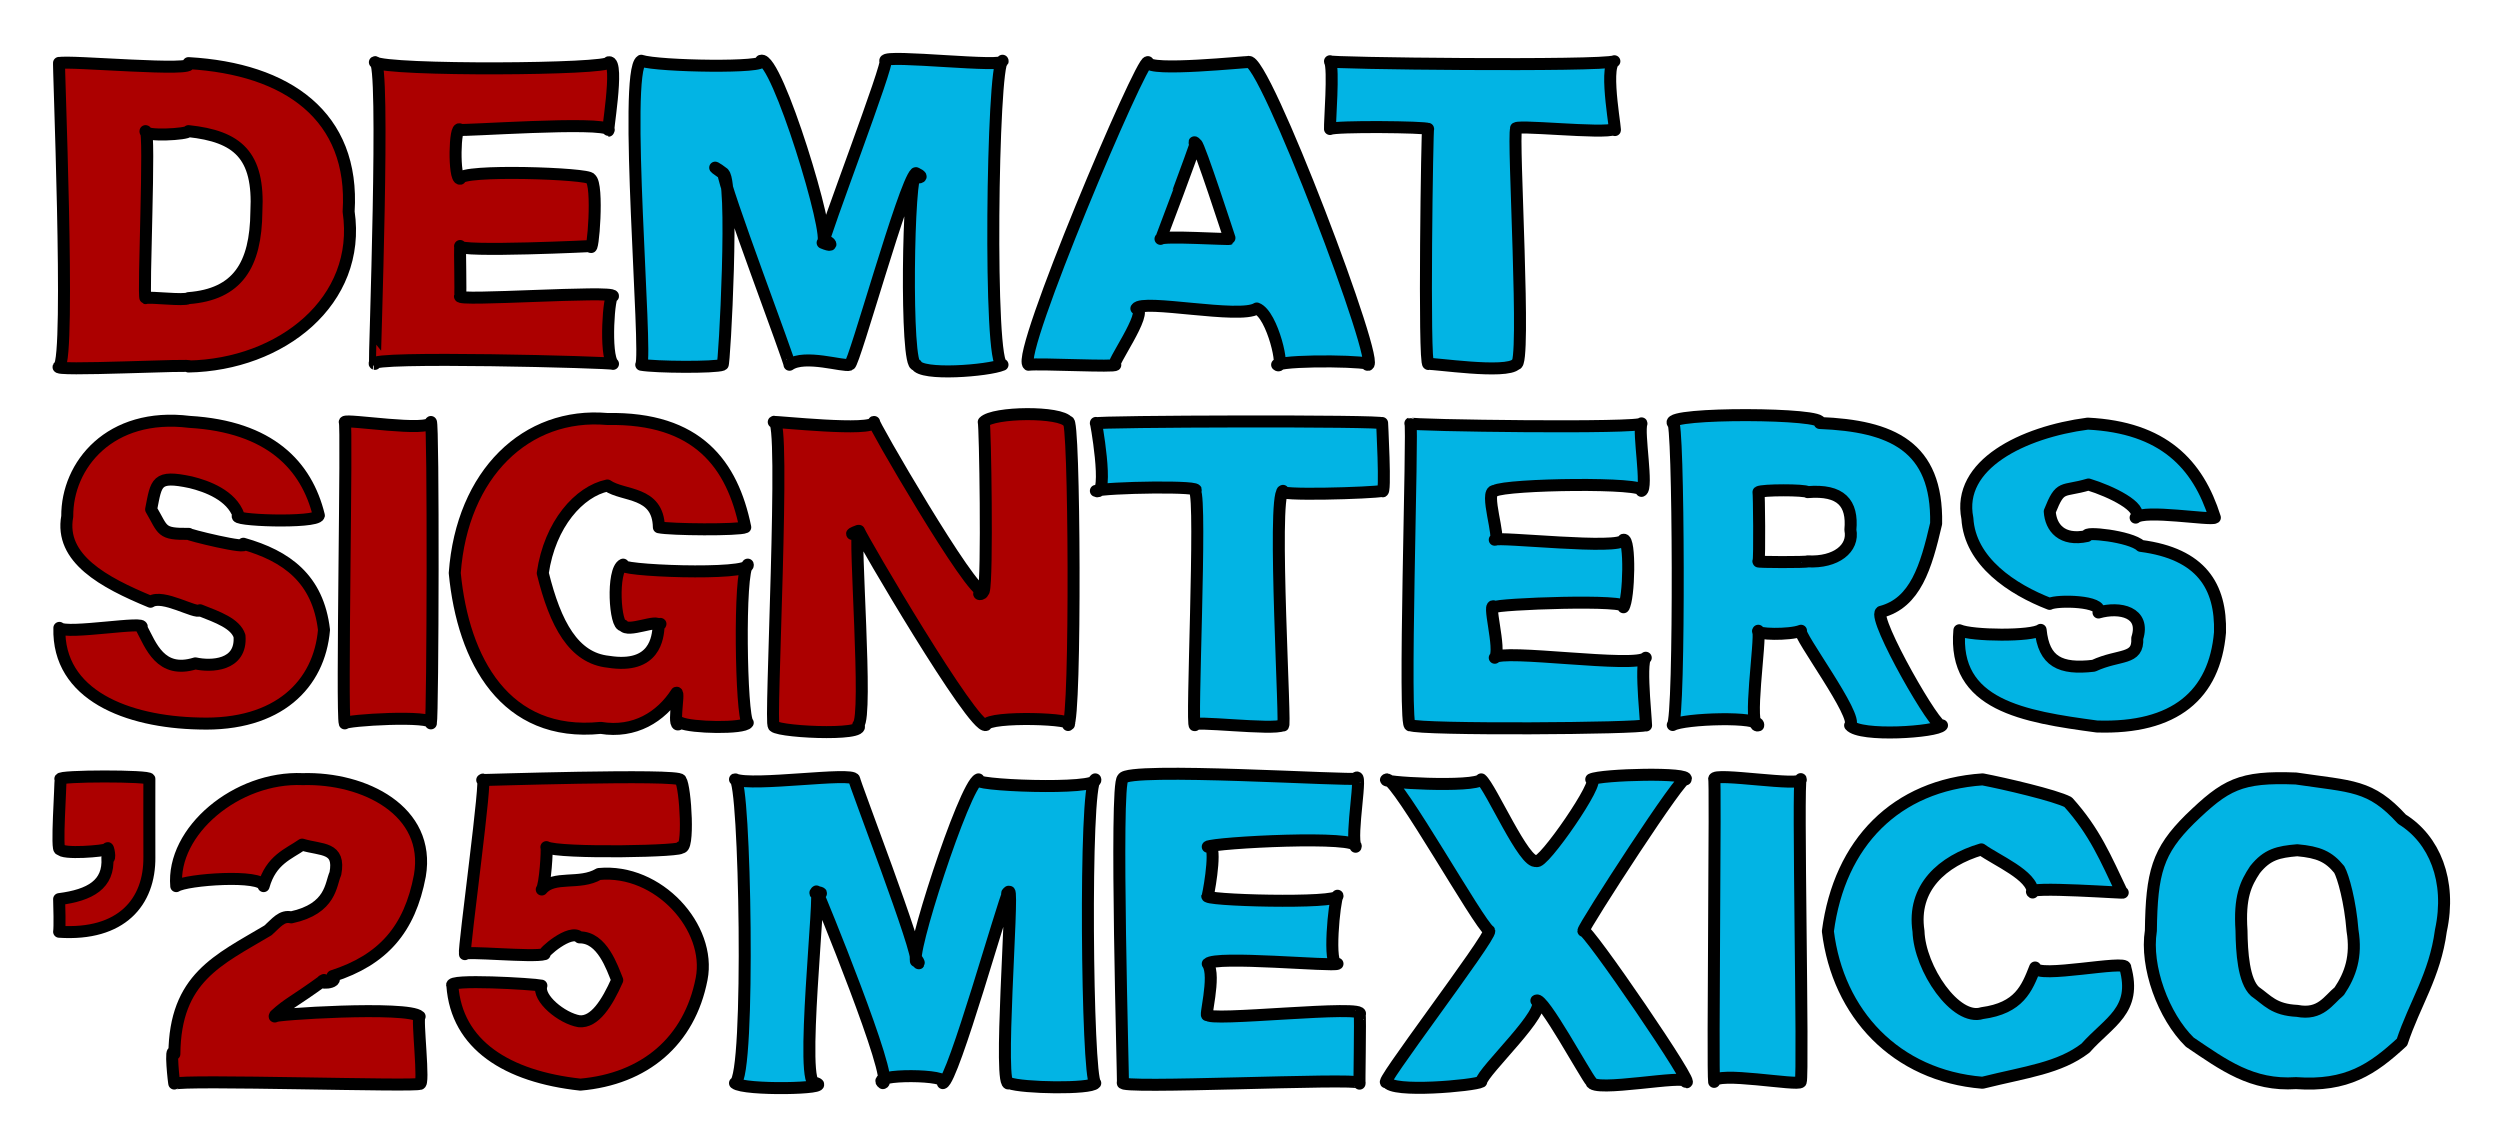 <?xml version="1.0" encoding="utf-8"?>
<!-- Generator: Adobe Illustrator 28.1.0, SVG Export Plug-In . SVG Version: 6.00 Build 0)  -->
<svg version="1.1" id="Layer_1" xmlns="http://www.w3.org/2000/svg" xmlns:xlink="http://www.w3.org/1999/xlink" x="0px" y="0px"
	 viewBox="0 0 2000 916.2" style="enable-background:new 0 0 2000 916.2;" xml:space="preserve">
<style type="text/css">
	.st0{fill:#AC0000;}
	.st1{fill:none;stroke:#000000;stroke-width:9.599;stroke-linecap:round;stroke-linejoin:round;stroke-miterlimit:10;}
</style>
<g>
	<g>
		<g>
			<g>
				<g>
					<g>
						<defs>
							<path id="SVGID_1_" d="M1142.5,103.2c-1.4-1.7-74.6-2.4-78.5,0c-0.3-5.4,3.2-48.1,0-54.2c-6.4,1.7,218.5,4.2,227.5,0
								c-8.8,4.8,2.8,63.2,0,54.2c-7.1,4.4-83.9-4.2-78.6,0c-3,4.8,8.3,192,0,188c-7.4,8.4-67.3-0.9-70.2,0
								C1138.8,293,1141.8,97.1,1142.5,103.2z"/>
						</defs>
						<use xlink:href="#SVGID_1_"  style="overflow:visible;fill:#02B4E4;"/>
						<clipPath id="SVGID_00000118397661118869849720000012471543060816911286_">
							<use xlink:href="#SVGID_1_"  style="overflow:visible;"/>
						</clipPath>
						
							<use xlink:href="#SVGID_1_"  style="overflow:visible;fill:none;stroke:#000000;stroke-width:9.599;stroke-linecap:round;stroke-linejoin:round;stroke-miterlimit:10;"/>
					</g>
					<g>
						<defs>
							<path id="SVGID_00000082357089779243092020000013999809564436729235_" d="M998.5,49.7c1.1-0.7-81,8.1-80.2,0
								c-4.7-3.9-105.9,234.4-95.5,242.1c9.3-1.2,70.7,2.1,69.5,0c-5.6,2.3,27.2-43,16.8-45c4.7-7.9,82.8,8.7,96.3,0
								c12.8,4.6,23,51,16.3,45c11.7-4.3,79.7-2.8,72.2,0C1107.2,297.7,1009.9,41.2,998.5,49.7z M928.4,191.1
								c0.2-0.2,27.7-73.4,27.9-75.9c-1-1.2-1.3-2.4,0.8,0c1.9-0.4,26.9,76.6,26.7,75.9C982.6,191.8,930.7,188.4,928.4,191.1z"/>
						</defs>
						<use xlink:href="#SVGID_00000082357089779243092020000013999809564436729235_"  style="overflow:visible;fill:#02B4E4;"/>
						<clipPath id="SVGID_00000145755340368603004840000002185613584559198379_">
							<use xlink:href="#SVGID_00000082357089779243092020000013999809564436729235_"  style="overflow:visible;"/>
						</clipPath>
						
							<use xlink:href="#SVGID_00000082357089779243092020000013999809564436729235_"  style="overflow:visible;fill:none;stroke:#000000;stroke-width:9.599;stroke-linecap:round;stroke-linejoin:round;stroke-miterlimit:10;"/>
					</g>
					<g>
						<defs>
							<path id="SVGID_00000171690969848590737400000007413521264353251263_" d="M631.6,291.8c1.2-0.7-53.7-145.1-52.8-153.2
								c-5-4-11.8-7.7-0.7,0c9.9-1.3,1.3,155.3,0,153.2c-6,2.4-54,2-65.1,0c5-7.9-14.4-234.5,0-243.2c13.6,4.6,102.9,6,95.8,0
								c12.5-4.4,57.2,142.7,49.3,145.6c14.1,5.9-0.2-6.2,0.7,0c-1.8-1.7,54.3-148,49.4-145.6c-0.4-5.4,97.9,6.2,93.8,0
								c-8.1,1.7-11.4,247.4,0,243.2c-11.2,4.8-65.4,9.1-69,0c-9,4.5-6.6-157.4,0-153.2c-3.8,4.9,10,4-0.5,0
								c-9.4,8.4-49.1,152.3-52.7,153.2C674.9,293.6,643.8,283.2,631.6,291.8z"/>
						</defs>
						<use xlink:href="#SVGID_00000171690969848590737400000007413521264353251263_"  style="overflow:visible;fill:#02B4E4;"/>
						<clipPath id="SVGID_00000137132379693728053010000015320811689064638894_">
							<use xlink:href="#SVGID_00000171690969848590737400000007413521264353251263_"  style="overflow:visible;"/>
						</clipPath>
						
							<use xlink:href="#SVGID_00000171690969848590737400000007413521264353251263_"  style="overflow:visible;fill:none;stroke:#000000;stroke-width:9.599;stroke-linecap:round;stroke-linejoin:round;stroke-miterlimit:10;"/>
					</g>
				</g>
				<g>
					<defs>
						<path id="SVGID_00000150813606274766494890000016987976249015550089_" d="M1504.8,489.5c27.5-7.2,36-35.7,44.1-70.6
							c1.2-62.1-35.7-78.2-93.1-80.5c6.9-8.1-122.8-8.7-117.6,0c4.8-9.5,5.8,238.3,0,241.6c8.8-5.2,70.5-7.2,68.4,0.3
							c-8.9,3.7,2.3-68.9,0-75.7c-2.8,3,25.2,3.6,34.2,0c-3.4,2.4,46.5,69,39.3,75.7c7.8,9.5,69.5,5.4,73.5,0
							C1550.4,586.6,1497.8,494.8,1504.8,489.5z M1446.1,449.1c0.2,0.8-41.9,0.7-39.3,0c1-2.2,0.4-54.8,0-55.4
							c2.4-1.9,37.5-2,39.3,0c26.8-2.2,36.2,8.7,34.2,30.2C1483.3,438.7,1468.8,450.3,1446.1,449.1z"/>
					</defs>
					<use xlink:href="#SVGID_00000150813606274766494890000016987976249015550089_"  style="overflow:visible;fill:#02B4E4;"/>
					<clipPath id="SVGID_00000012435104666298022720000014280525057871233947_">
						<use xlink:href="#SVGID_00000150813606274766494890000016987976249015550089_"  style="overflow:visible;"/>
					</clipPath>
					
						<use xlink:href="#SVGID_00000150813606274766494890000016987976249015550089_"  style="overflow:visible;fill:none;stroke:#000000;stroke-width:9.599;stroke-linecap:round;stroke-linejoin:round;stroke-miterlimit:10;"/>
				</g>
				<g>
					<defs>
						<path id="SVGID_00000078046211705998537340000006523773358383093135_" d="M1128.3,580.1c-6.1,8.3,2.3-242.3,0-241.4
							c-3.2,1.7,187,4.3,184.9,0c-2.8,7.5,5.3,51.9,0,54c5.1-7.1-108.3-5.5-117.4,0c-8.9-0.5,5.4,39.6,0,39.1
							c2.6-2.7,101.5,8.5,103,0c5.6-1.5,4.5,47.5,0,54c7.5-6.8-103.2-2.6-103,0c-7-7.1,5.6,34.5,0,40.4c5.1-7.5,113.5,8.7,120.8,0
							c-5.3,2.7,1.7,62.5,0,53.9C1313.6,582.9,1135.1,584.1,1128.3,580.1z"/>
					</defs>
					<use xlink:href="#SVGID_00000078046211705998537340000006523773358383093135_"  style="overflow:visible;fill:#02B4E4;"/>
					<clipPath id="SVGID_00000020396437172358924840000008305168532903649454_">
						<use xlink:href="#SVGID_00000078046211705998537340000006523773358383093135_"  style="overflow:visible;"/>
					</clipPath>
					
						<use xlink:href="#SVGID_00000078046211705998537340000006523773358383093135_"  style="overflow:visible;fill:none;stroke:#000000;stroke-width:9.599;stroke-linecap:round;stroke-linejoin:round;stroke-miterlimit:10;"/>
				</g>
				<g>
					<defs>
						<path id="SVGID_00000011733302459560555360000016135844699361555379_" d="M955.9,392.7c9.9-4.3-72.9-2.8-79.2,0
							c11.2,5.9-0.7-60.2,0-54c-1.4-1.7,232.9-2.4,229,0c-0.3-5.3,3.3,60.1,0,54c-6.4,1.7-88.4,4.2-79.3,0
							c-8.8,4.8,2.8,196.4,0,187.4c-7.1,4.4-75.7-4.2-70.5,0C952.8,584.9,961.5,398.6,955.9,392.7z"/>
					</defs>
					<use xlink:href="#SVGID_00000011733302459560555360000016135844699361555379_"  style="overflow:visible;fill:#02B4E4;"/>
					<clipPath id="SVGID_00000126289997851699446530000001967946680349024149_">
						<use xlink:href="#SVGID_00000011733302459560555360000016135844699361555379_"  style="overflow:visible;"/>
					</clipPath>
					
						<use xlink:href="#SVGID_00000011733302459560555360000016135844699361555379_"  style="overflow:visible;fill:none;stroke:#000000;stroke-width:9.599;stroke-linecap:round;stroke-linejoin:round;stroke-miterlimit:10;"/>
				</g>
				<g>
					<defs>
						<path id="SVGID_00000074432006444563389570000009055157746036012735_" d="M1632.5,503.9c2.5,25.5,15.8,31.8,42.4,28.7
							c20.7-9.6,35.9-4.2,34.9-22c6.7-20.9-13.9-25.5-31-20.6c4.6-9.5-33.5-10.1-39.1-6.9c-29.7-11.5-63.8-33.7-65.8-68.4
							c-8.6-43.1,44.4-69,96.3-75.8c60.4,3,88.2,32.3,101.7,75.2c-3.3,2.4-56.4-6.7-63.4,0c6.4-8.2-19.8-21.1-37.7-26.5
							c-21.3,6.3-22.3-0.3-31,21.6c0.8,12.8,9.6,24,29.9,19.6c-3.6-3.9,34.9,0.2,42.9,7.9c48.4,6.3,64.4,32.3,63.4,69.3
							c-4.3,49.8-36,77.2-98.5,75.2c-58.6-7.9-115.4-16.9-110-77C1577.3,508.7,1625.7,509.2,1632.5,503.9z"/>
					</defs>
					<use xlink:href="#SVGID_00000074432006444563389570000009055157746036012735_"  style="overflow:visible;fill:#02B4E4;"/>
					<clipPath id="SVGID_00000120557287273472516860000011426672668643687058_">
						<use xlink:href="#SVGID_00000074432006444563389570000009055157746036012735_"  style="overflow:visible;"/>
					</clipPath>
					
						<use xlink:href="#SVGID_00000074432006444563389570000009055157746036012735_"  style="overflow:visible;fill:none;stroke:#000000;stroke-width:9.599;stroke-linecap:round;stroke-linejoin:round;stroke-miterlimit:10;"/>
				</g>
			</g>
			<g>
				<g>
					<defs>
						<path id="SVGID_00000079473019214277395030000017585789160487041672_" d="M1462.3,745c9.3-70.8,54.4-116.8,123.8-121.5
							c17.2,3.3,58.2,12.8,68.4,18.2c21.3,23.6,30.1,45.1,43.1,72.3c9.3,1.2-79.8-5.5-71.5,0c0.3-13.6-29.3-25.9-41-34.5
							c-30.9,9.2-55.6,30.5-50.3,65.5c0.9,29.9,29.8,72.3,50.9,65.5c29.7-4,35.8-19.7,42.4-36.5c0.6,9.3,74.1-6.5,72.1,0
							c9.6,34.5-13.1,43.4-31.8,64.5c-21.1,16.1-47,18.9-82.4,27.7C1516.5,860.5,1470.3,810.8,1462.3,745z"/>
					</defs>
					<use xlink:href="#SVGID_00000079473019214277395030000017585789160487041672_"  style="overflow:visible;fill:#02B4E4;"/>
					<clipPath id="SVGID_00000138558459938122875830000010864325154243524494_">
						<use xlink:href="#SVGID_00000079473019214277395030000017585789160487041672_"  style="overflow:visible;"/>
					</clipPath>
					
						<use xlink:href="#SVGID_00000079473019214277395030000017585789160487041672_"  style="overflow:visible;fill:none;stroke:#000000;stroke-width:9.599;stroke-linecap:round;stroke-linejoin:round;stroke-miterlimit:10;"/>
				</g>
				<g>
					<defs>
						<path id="SVGID_00000016776403380620574110000014282839935570322111_" d="M706.3,866.5c9.9-1.2-51.4-151-52.7-153.1
							c-5.9,2.4,10.3,2-0.7,0c5-7.9-14.4,161.9,0,153.1c13.6,4.6-57.8,6-64.9,0c12.5-4.3,8-245.8,0-243c14,5.9,94.6-6.2,95.5,0
							c-1.8-1.7,54,142.9,49.2,145.3c-0.4-5.4,5,6.1,0.8,0c-8.1,1.7,38-141.1,49.3-145.3c-11.1,4.8,97,9.1,93.4,0
							c-9,4.5-6.6,238.8,0,243c-3.8,4.9-58.3,4-68.8,0c-9.4,8.4,3.6-154,0-153.1c-4.9,1.8,2.7,4.3-0.5,0
							c-4.3,7.6-44.4,151-52.6,153.1C762.3,859.3,695.2,858.8,706.3,866.5z"/>
					</defs>
					<use xlink:href="#SVGID_00000016776403380620574110000014282839935570322111_"  style="overflow:visible;fill:#02B4E4;"/>
					<clipPath id="SVGID_00000036958095469405842970000000834093834718395028_">
						<use xlink:href="#SVGID_00000016776403380620574110000014282839935570322111_"  style="overflow:visible;"/>
					</clipPath>
					
						<use xlink:href="#SVGID_00000016776403380620574110000014282839935570322111_"  style="overflow:visible;fill:none;stroke:#000000;stroke-width:9.599;stroke-linecap:round;stroke-linejoin:round;stroke-miterlimit:10;"/>
				</g>
				<g>
					<defs>
						<path id="SVGID_00000032647335239247311220000001848067439998565820_" d="M898.3,866.1c0.6,3.6-6.7-240.2,0-243.3
							c2.5-9.6,187.1,2.3,186.2,0c6.1-8.1-4.5,45.8,0,54.6c4.2-9.6-113.2-3.3-118.3,0c7.8-5.2,1.8,31.7,0,39.2
							c-7.9,3.7,105.8,6.8,103.8,0c-2.4,3-8,58,0,54.4c-3,2.4-97.4-6.7-103.8,0c6.9,9.6-3.5,46,0,40.6c-2.8,6.4,129.5-8.6,121.5,0
							c0.8-0.7-0.5,62.7,0,54.6C1084.5,862.2,892.1,871.5,898.3,866.1z"/>
					</defs>
					<use xlink:href="#SVGID_00000032647335239247311220000001848067439998565820_"  style="overflow:visible;fill:#02B4E4;"/>
					<clipPath id="SVGID_00000174583203520761744070000000992629292547487676_">
						<use xlink:href="#SVGID_00000032647335239247311220000001848067439998565820_"  style="overflow:visible;"/>
					</clipPath>
					
						<use xlink:href="#SVGID_00000032647335239247311220000001848067439998565820_"  style="overflow:visible;fill:none;stroke:#000000;stroke-width:9.599;stroke-linecap:round;stroke-linejoin:round;stroke-miterlimit:10;"/>
				</g>
				<g>
					<defs>
						<path id="SVGID_00000013904444560253468700000000975853270796270475_" d="M1273,623.5c9.4-1.1-39.7,70-43.9,65.2
							c-9.5,3.3-36.5-59-44.1-65.2c-4.1,6.9-85.3,2.4-75.4,0c9.3,1.2,73.4,115.7,81.8,121.2c2,4.6-93.3,129.3-81.8,120.7
							c3,9.2,70,3.1,75.4,0c0.9-8.2,54.8-58.1,44.1-64.9c4.8-4,39.8,60.8,43.9,64.9c0.6,9.2,77.5-6.4,75.5,0
							c11.7,8.7-80.5-125.8-81.8-120.7c-0.2-3.1,81.7-129.9,81.8-121.2C1353.5,617.7,1281.1,619.5,1273,623.5z"/>
					</defs>
					<use xlink:href="#SVGID_00000013904444560253468700000000975853270796270475_"  style="overflow:visible;fill:#02B4E4;"/>
					<clipPath id="SVGID_00000137134072093064788580000011379265720545822374_">
						<use xlink:href="#SVGID_00000013904444560253468700000000975853270796270475_"  style="overflow:visible;"/>
					</clipPath>
					
						<use xlink:href="#SVGID_00000013904444560253468700000000975853270796270475_"  style="overflow:visible;fill:none;stroke:#000000;stroke-width:9.599;stroke-linecap:round;stroke-linejoin:round;stroke-miterlimit:10;"/>
				</g>
				<g>
					<defs>
						<path id="SVGID_00000026164012525126867090000000637864856833799589_" d="M1921.6,655.4c-25.4-27.8-39.9-25.9-84.8-32.6
							c-44.8-1.8-56.4,4.9-85,32.6c-25.7,25.5-30.5,42.4-31.1,89.2c-4.6,28.7,10,68.4,31.1,89.1c27.1,18.3,49.7,35.2,85,32.8
							c40.9,2.9,61.1-11,84.8-32.8c10.1-30.6,26.3-53.2,31.1-89.1C1961.4,704.4,1947.3,671.3,1921.6,655.4z M1871.4,793
							c-8.8,7.2-14.9,19.3-33.6,15.7c-18.8-0.9-23.7-8.4-33.8-15.5c-9.1-8.3-10.6-31.4-10.8-48.7c-1.8-26.8,3.4-37.7,10.8-48.8
							c9.7-12.2,18.6-14.2,33.8-15.5c17.1,1.5,25.2,5.1,33.6,15.4c3.2,5.7,8.8,25.7,10.6,48.8C1885.4,765.1,1880.4,779.6,1871.4,793
							z"/>
					</defs>
					<use xlink:href="#SVGID_00000026164012525126867090000000637864856833799589_"  style="overflow:visible;fill:#02B4E4;"/>
					<clipPath id="SVGID_00000146498396336713754940000005561420506123789239_">
						<use xlink:href="#SVGID_00000026164012525126867090000000637864856833799589_"  style="overflow:visible;"/>
					</clipPath>
					
						<use xlink:href="#SVGID_00000026164012525126867090000000637864856833799589_"  style="overflow:visible;fill:none;stroke:#000000;stroke-width:9.599;stroke-linecap:round;stroke-linejoin:round;stroke-miterlimit:10;"/>
				</g>
				<g>
					<defs>
						<path id="SVGID_00000096059732588606418520000001934755157426775709_" d="M1371.3,623.3c-1.4-5.9,72,6.7,69.3,0
							c-2.7-1.8,2.3,236.3,0,242.2c-1.5,3.7-69.1-9.1-69.3,0C1369.9,856.7,1372.7,617.5,1371.3,623.3z"/>
					</defs>
					<use xlink:href="#SVGID_00000096059732588606418520000001934755157426775709_"  style="overflow:visible;fill:#02B4E4;"/>
					<clipPath id="SVGID_00000165212014029174054500000004794583441271340166_">
						<use xlink:href="#SVGID_00000096059732588606418520000001934755157426775709_"  style="overflow:visible;"/>
					</clipPath>
					
						<use xlink:href="#SVGID_00000096059732588606418520000001934755157426775709_"  style="overflow:visible;fill:none;stroke:#000000;stroke-width:9.599;stroke-linecap:round;stroke-linejoin:round;stroke-miterlimit:10;"/>
				</g>
			</g>
		</g>
	</g>
	<g>
		<g>
			<g>
				<g>
					<g id="SVGID_00000001653464423350302510000000561188980878162070_">
						<path class="st0" d="M116.4,104.9c4-2-2.1,132.8,0,133.6c3.9-1.3,30.8,2.3,34.4,0c39.1-3,53.9-26.2,54.3-69.2
							c2.4-45.4-15.1-60.2-54.3-64.4C150.5,107.5,115,109.4,116.4,104.9z M278.9,169.3c10.5,71.6-54,122.5-128.1,123.9
							c10.2-2.3-112.7,4.2-103.5,0c9.3-5.4-1.1-252.4,0-242.7c6.2-2.4,112.6,7.5,103.5,0C229.7,55,283.8,92.7,278.9,169.3"/>
						<path class="st1" d="M116.4,104.9c4-2-2.1,132.8,0,133.6c3.9-1.3,30.8,2.3,34.4,0c39.1-3,53.9-26.2,54.3-69.2
							c2.4-45.4-15.1-60.2-54.3-64.4C150.5,107.5,115,109.4,116.4,104.9z M278.9,169.3c10.5,71.6-54,122.5-128.1,123.9
							c10.2-2.3-112.7,4.2-103.5,0c9.3-5.4-1.1-252.4,0-242.7c6.2-2.4,112.6,7.5,103.5,0C229.7,55,283.8,92.7,278.9,169.3"/>
					</g>
					<g id="SVGID_00000013176567726255665370000000808748319800339875_">
						<path class="st0" d="M299.9,291.1c-0.5-0.1,8.6-247.1,0-241.3c9.5,7,188.8,6,187.1,0c9.1-1.8-2.6,62.6,0,54
							c-3.8-7.2-120.6,1.4-118.9,0c-4.4-5.1-5.3,39.8,0,39.2c-0.4-7.9,104.4-4.3,104.3,0c6.6,4,1.8,62.6,0,53.8
							c9.1-0.2-108.1,5.3-104.3,0c-0.3,2.2,0.6,38.3,0,40.1c-4.8,4.4,123.2-4.8,122.3,0c-3.2-3.8-6.9,47.7,0,54.2
							C491.8,289.8,292.1,284.6,299.9,291.1z"/>
						<path class="st1" d="M299.9,291.1c-0.5-0.1,8.6-247.1,0-241.3c9.5,7,188.8,6,187.1,0c9.1-1.8-2.6,62.6,0,54
							c-3.8-7.2-120.6,1.4-118.9,0c-4.4-5.1-5.3,39.8,0,39.2c-0.4-7.9,104.4-4.3,104.3,0c6.6,4,1.8,62.6,0,53.8
							c9.1-0.2-108.1,5.3-104.3,0c-0.3,2.2,0.6,38.3,0,40.1c-4.8,4.4,123.2-4.8,122.3,0c-3.2-3.8-6.9,47.7,0,54.2
							C491.8,289.8,292.1,284.6,299.9,291.1z"/>
					</g>
				</g>
			</g>
			<g>
				<g>
					<g id="SVGID_00000114056079573502254980000007613295003164838547_">
						<path class="st0" d="M113,502c7.7,14.4,15.3,37.4,43.3,28.7c12.3,2.7,37.2,2.2,35.3-21.9c-3.3-10-17.3-15-31.6-20.6
							c-3.4,3.2-29.9-13.3-39.6-6.8c-37.5-15.5-72.8-34.6-66.6-68.3c-0.3-41,34.1-83.5,97.8-75.6c64.4,3.8,93.7,34.9,103.5,74.9
							c-1.8,6.5-73.2,4-64.2,0c-5.7-16.1-25.2-23.4-38.4-26.6c-27.8-5.9-27.3-0.1-31.6,21.7c9.9,16.9,7.4,19.9,30.2,19.6
							c-3.3,0.1,50.3,13.4,43.6,7.9c34.4,9.8,59.7,27.9,64.5,68.9c-3.7,43.3-36.3,77-100,74.9c-57.4-1.2-113.2-22.6-111.7-76.5
							C52.8,508,119.3,496.1,113,502z"/>
						<path class="st1" d="M113,502c7.7,14.4,15.3,37.4,43.3,28.7c12.3,2.7,37.2,2.2,35.3-21.9c-3.3-10-17.3-15-31.6-20.6
							c-3.4,3.2-29.9-13.3-39.6-6.8c-37.5-15.5-72.8-34.6-66.6-68.3c-0.3-41,34.1-83.5,97.8-75.6c64.4,3.8,93.7,34.9,103.5,74.9
							c-1.8,6.5-73.2,4-64.2,0c-5.7-16.1-25.2-23.4-38.4-26.6c-27.8-5.9-27.3-0.1-31.6,21.7c9.9,16.9,7.4,19.9,30.2,19.6
							c-3.3,0.1,50.3,13.4,43.6,7.9c34.4,9.8,59.7,27.9,64.5,68.9c-3.7,43.3-36.3,77-100,74.9c-57.4-1.2-113.2-22.6-111.7-76.5
							C52.8,508,119.3,496.1,113,502z"/>
					</g>
					<g id="SVGID_00000170266601920726381880000004042186235701682860_">
						<path class="st0" d="M275.8,337.6c1-2.7,68.4,8.5,68.9,0c2.1-1.5,1.6,234.6,0,241.1c2.7-6.8-69-2.6-68.9,0
							C273.2,571.6,277.8,338.1,275.8,337.6z"/>
						<path class="st1" d="M275.8,337.6c1-2.7,68.4,8.5,68.9,0c2.1-1.5,1.6,234.6,0,241.1c2.7-6.8-69-2.6-68.9,0
							C273.2,571.6,277.8,338.1,275.8,337.6z"/>
					</g>
					<g id="SVGID_00000047742676462239284250000017092386297152428198_">
						<path class="st0" d="M485.9,335.2c72.4-1.3,100,36.5,110.3,86.6c-4.8,2.4-60.1,2-69.1,0c-0.6-29.1-28.4-24.5-41.2-33.4
							c-22.4,4.7-46,30.7-51.7,70.1c10.1,41,24.8,68,52.5,70.9c37.7,6,39.5-19.9,40.2-28.1c-1.5-1.7,4-3.4,0-1
							c-0.3-5.5-25,6.2-28.4,0c-6.6,1.7-9.3-44.4,0-48.6c-9.1,4.9,102.6,9.2,99.7,0c-7.3,4.5-5.4,122.2,0,126.5
							c-3.1,4.9-45.3,4.1-53.8,0c-7.6,8.5-0.3-24.9-3.2-24c-12.4,19.3-33.5,32.5-60.6,28.1c-76.4,7.7-110.1-53.9-116.8-123.9
							C369.6,379,421,329.5,485.9,335.2"/>
						<path class="st1" d="M485.9,335.2c72.4-1.3,100,36.5,110.3,86.6c-4.8,2.4-60.1,2-69.1,0c-0.6-29.1-28.4-24.5-41.2-33.4
							c-22.4,4.7-46,30.7-51.7,70.1c10.1,41,24.8,68,52.5,70.9c37.7,6,39.5-19.9,40.2-28.1c-1.5-1.7,4-3.4,0-1
							c-0.3-5.5-25,6.2-28.4,0c-6.6,1.7-9.3-44.4,0-48.6c-9.1,4.9,102.6,9.2,99.7,0c-7.3,4.5-5.4,122.2,0,126.5
							c-3.1,4.9-45.3,4.1-53.8,0c-7.6,8.5-0.3-24.9-3.2-24c-12.4,19.3-33.5,32.5-60.6,28.1c-76.4,7.7-110.1-53.9-116.8-123.9
							C369.6,379,421,329.5,485.9,335.2"/>
					</g>
					<g>
						<g id="SVGID_00000009566993529338775030000000909934785112769201_">
							<path class="st0" d="M786.4,472.8c0.7,3.6-7.7,3.1,0.6,0c3.1-9.6,1.1-132.9,0-135.2c7.6-8.1,61.8-8.7,67.5,0
								c5.2-9.6,6.4,239.2,0,242.4c9.7-5.2-63.6-7.5-65.8,0c-9.8,3.7-99-148.6-101.5-155.3c-3,3-10.5,3.6-0.6,0
								c-3.7,2.4,7.9,148.7,0,155.3c8.6,9.5-72,5.4-67.6,0c-3.5,6.3,9.9-251,0-242.4c0.9-0.7,79.6,8.1,80.3,0
								C695.1,333.6,778.7,478.2,786.4,472.8z"/>
							<path class="st1" d="M786.4,472.8c0.7,3.6-7.7,3.1,0.6,0c3.1-9.6,1.1-132.9,0-135.2c7.6-8.1,61.8-8.7,67.5,0
								c5.2-9.6,6.4,239.2,0,242.4c9.7-5.2-63.6-7.5-65.8,0c-9.8,3.7-99-148.6-101.5-155.3c-3,3-10.5,3.6-0.6,0
								c-3.7,2.4,7.9,148.7,0,155.3c8.6,9.5-72,5.4-67.6,0c-3.5,6.3,9.9-251,0-242.4c0.9-0.7,79.6,8.1,80.3,0
								C695.1,333.6,778.7,478.2,786.4,472.8z"/>
						</g>
					</g>
				</g>
			</g>
			<g id="SVGID_00000160874322945107101090000003718093446152117178_">
				<path class="st0" d="M48.3,623.3c0.6,2.3-3.6,60.3-0.2,55.9c0.9,4.6,36.2,1.6,37.8,0c0.3-4.1,3.2,10.4,0,7
					c1.4,21.3-13.7,29.9-38.6,33.1c0.2,4.7,0.6,22.9,0,26.1c49.9,3.3,72.6-23.8,72.2-59.8c-0.1-1.6,0-66.7,0-62.3
					C121,620.4,45.7,620.5,48.3,623.3z"/>
				<path class="st1" d="M48.3,623.3c0.6,2.3-3.6,60.3-0.2,55.9c0.9,4.6,36.2,1.6,37.8,0c0.3-4.1,3.2,10.4,0,7
					c1.4,21.3-13.7,29.9-38.6,33.1c0.2,4.7,0.6,22.9,0,26.1c49.9,3.3,72.6-23.8,72.2-59.8c-0.1-1.6,0-66.7,0-62.3
					C121,620.4,45.7,620.5,48.3,623.3z"/>
			</g>
			<g id="SVGID_00000169524759306795499150000018297670361048910222_">
				<path class="st0" d="M335.9,700.5c8.9-52-44.6-78.6-93.7-77.2c-52.8-2.3-105,41.5-101.2,85.6c7.9-5.4,68.9-9.7,69.9,0
					c5.9-21.2,20.1-25.7,30.8-33.2c15.7,4.7,30.7,1.6,26.6,23.2c-3.9,8.3-2.9,28-35.3,35c-7.6-1.8-12,4.5-18.6,10.4
					c-39.8,23.7-74.4,38-74.9,98.9c-3.9-8.8-0.2,25,0,23.8c5.4-3.5,196.7,2.5,196.2,0c4.3,2.9-2.5-53.8,0-53.8
					c-9-8.8-120-1.6-115.9,0c7.4-2.5,7-5,0.3-1c10.5-9.7,15-10.6,39.1-28.2c-7.8,3.3,13.1,3.2,6.8-3.1
					C306.3,767.9,327.8,743.6,335.9,700.5"/>
				<path class="st1" d="M335.9,700.5c8.9-52-44.6-78.6-93.7-77.2c-52.8-2.3-105,41.5-101.2,85.6c7.9-5.4,68.9-9.7,69.9,0
					c5.9-21.2,20.1-25.7,30.8-33.2c15.7,4.7,30.7,1.6,26.6,23.2c-3.9,8.3-2.9,28-35.3,35c-7.6-1.8-12,4.5-18.6,10.4
					c-39.8,23.7-74.4,38-74.9,98.9c-3.9-8.8-0.2,25,0,23.8c5.4-3.5,196.7,2.5,196.2,0c4.3,2.9-2.5-53.8,0-53.8
					c-9-8.8-120-1.6-115.9,0c7.4-2.5,7-5,0.3-1c10.5-9.7,15-10.6,39.1-28.2c-7.8,3.3,13.1,3.2,6.8-3.1
					C306.3,767.9,327.8,743.6,335.9,700.5"/>
			</g>
			<g>
				<g>
					<path class="st0" d="M435.7,763.3c-9.3,2.8-65.1-2.8-63.8,0c-1.1-4.8,18.6-147.6,14.1-139.3c-7.3,0.4,158.4-5.2,158.5,0
						c3.9,5.3,7.1,58.5,0,53.7c8,3.4-98.1,5.4-107.4,0c0.9,1.2-1,30.9-3.7,33.9c9.6-11.7,30.3-3.2,45.7-12.4
						c47.7-4.5,90.2,42.9,82.2,83.9c-9.7,50-45.7,80.1-97,84.6c-58.8-6.4-99-31.8-102.4-79.2c-4.9-5.5,65.2-1.4,71.2,0
						c-3.2,10,16.2,26.1,30.2,28.5c12.4,1.2,22.3-14.4,30.5-32.9c-4-9.7-12-34.5-30.2-34.2C456.5,742.4,433.1,763.1,435.7,763.3z"/>
					<path class="st1" d="M435.7,763.3c-9.3,2.8-65.1-2.8-63.8,0c-1.1-4.8,18.6-147.6,14.1-139.3c-7.3,0.4,158.4-5.2,158.5,0
						c3.9,5.3,7.1,58.5,0,53.7c8,3.4-98.1,5.4-107.4,0c0.9,1.2-1,30.9-3.7,33.9c9.6-11.7,30.3-3.2,45.7-12.4
						c47.7-4.5,90.2,42.9,82.2,83.9c-9.7,50-45.7,80.1-97,84.6c-58.8-6.4-99-31.8-102.4-79.2c-4.9-5.5,65.2-1.4,71.2,0
						c-3.2,10,16.2,26.1,30.2,28.5c12.4,1.2,22.3-14.4,30.5-32.9c-4-9.7-12-34.5-30.2-34.2C456.5,742.4,433.1,763.1,435.7,763.3z"/>
				</g>
			</g>
		</g>
	</g>
</g>
</svg>
